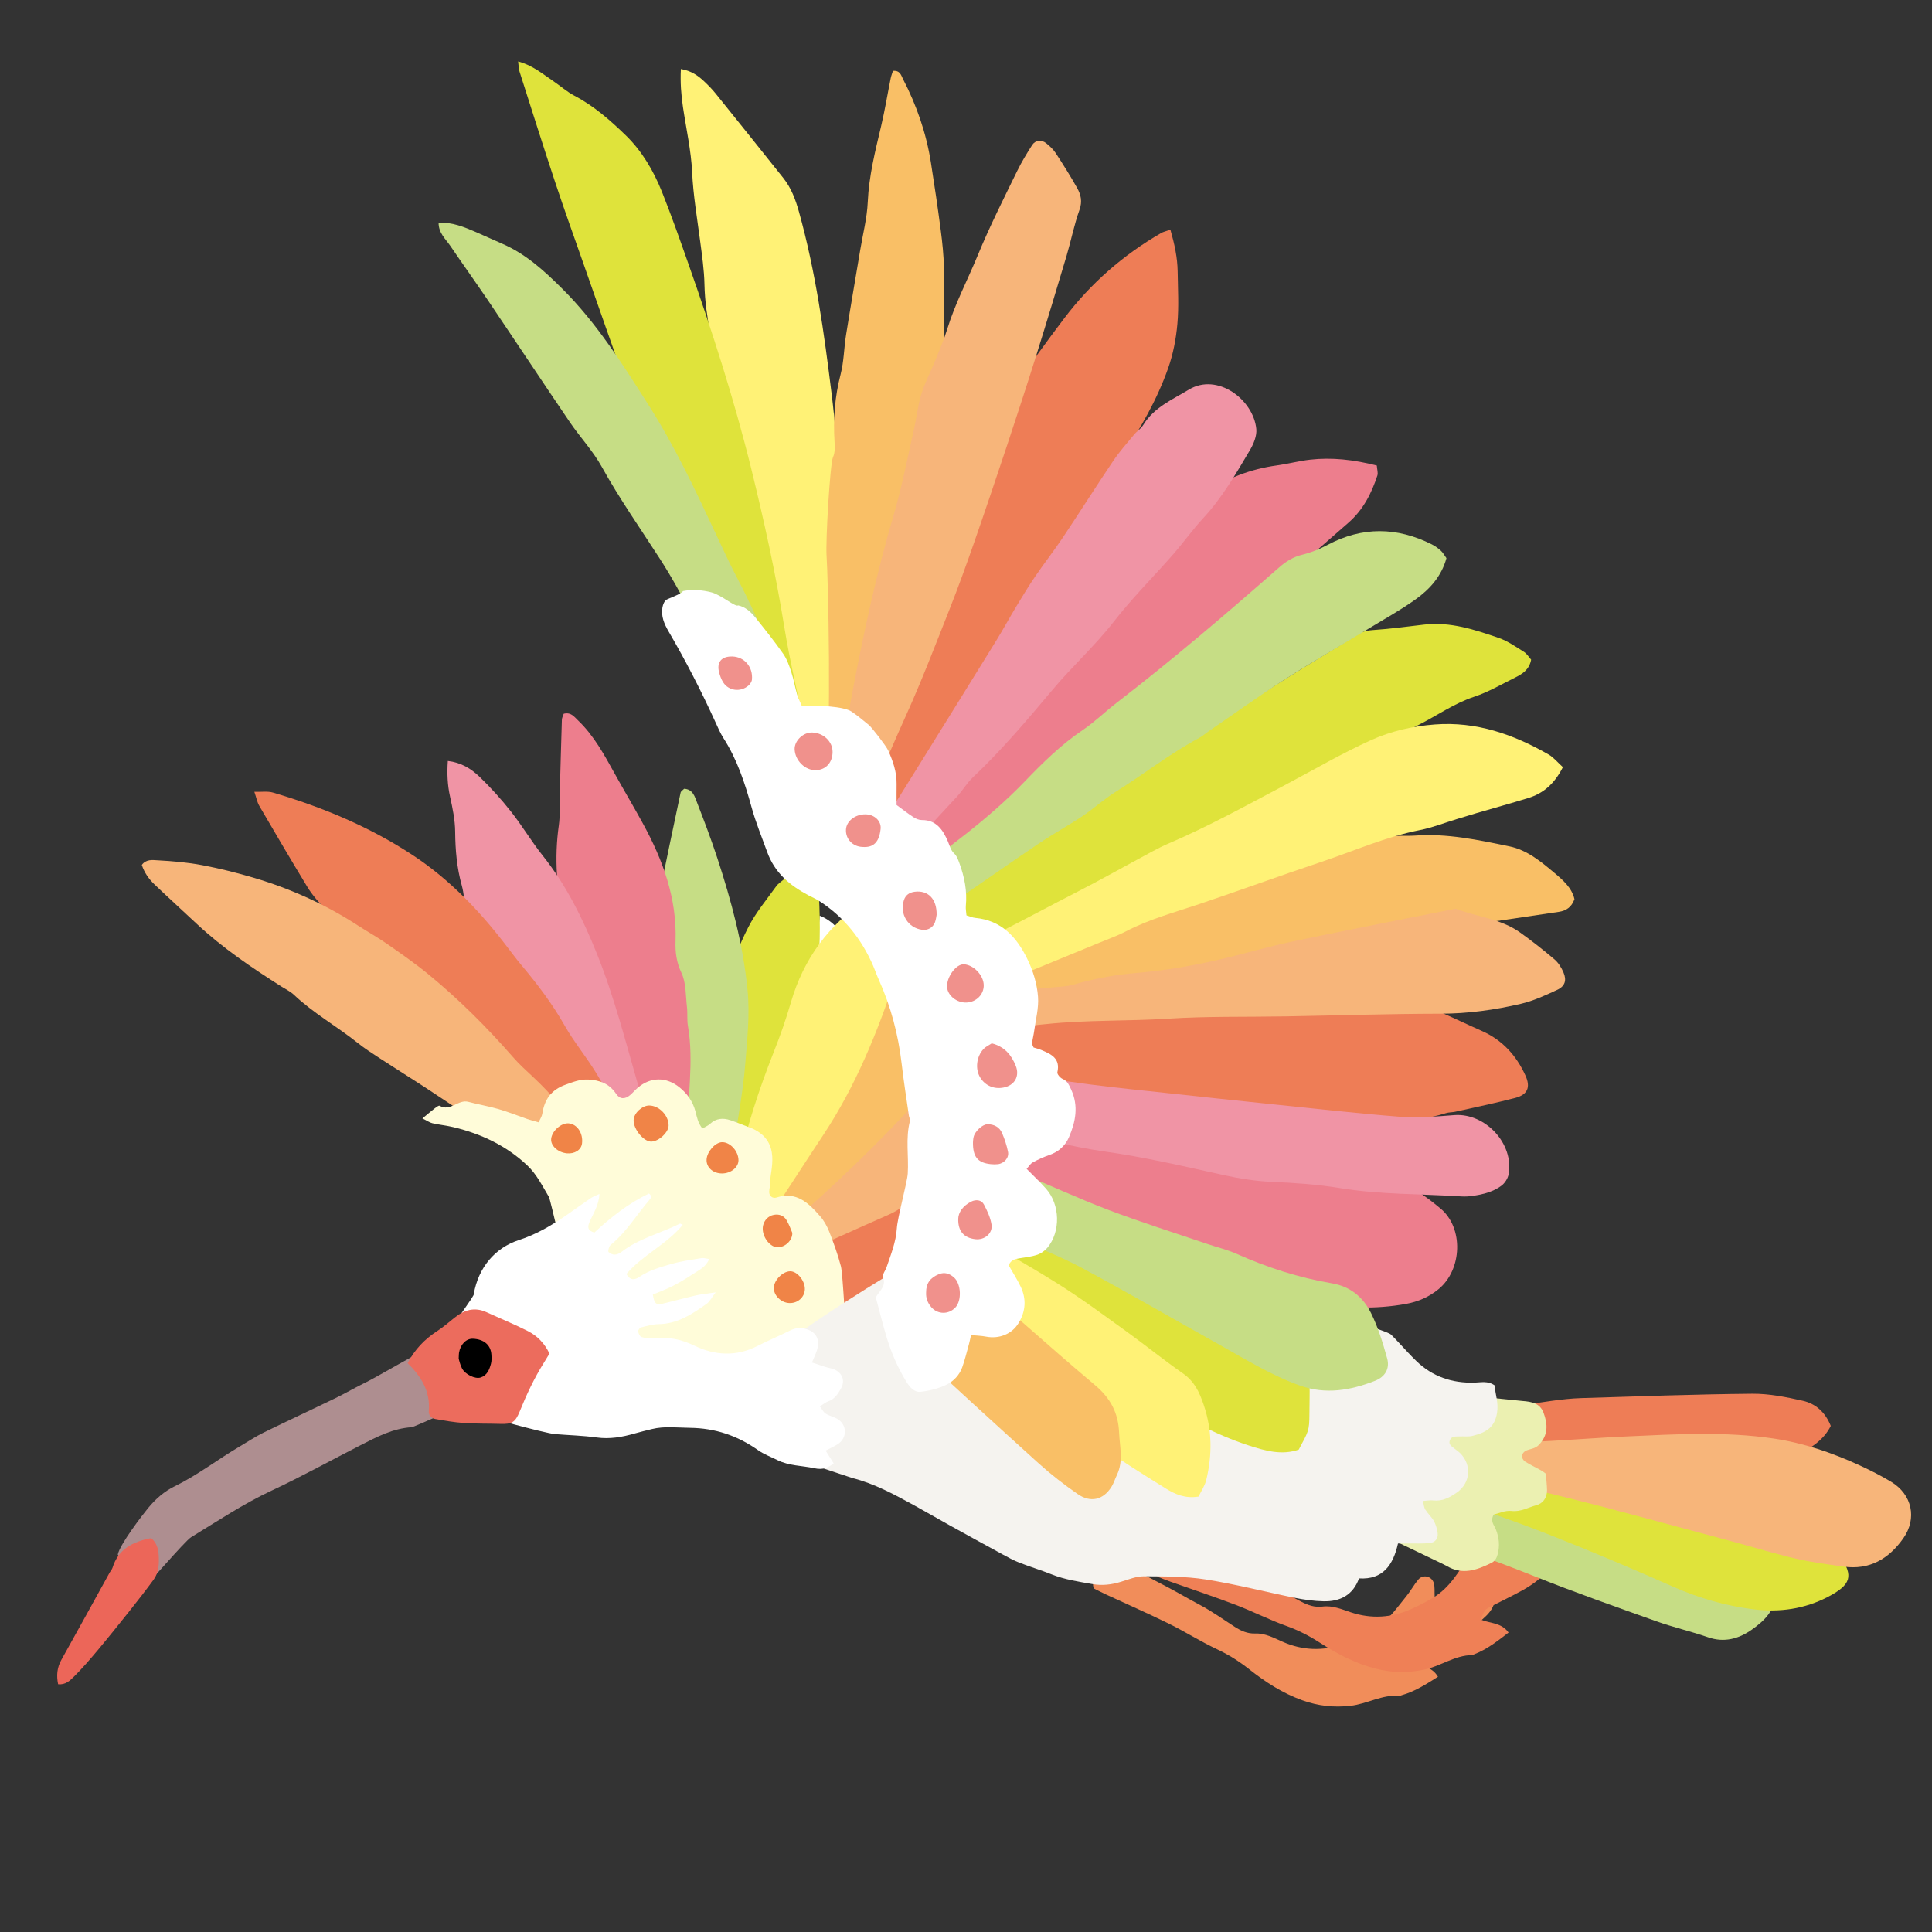 <?xml version="1.0" encoding="iso-8859-1"?>
<!-- Generator: Adobe Illustrator 29.1.0, SVG Export Plug-In . SVG Version: 9.03 Build 55587)  -->
<svg version="1.1" id="&#x30EC;&#x30A4;&#x30E4;&#x30FC;_1"
	 xmlns="http://www.w3.org/2000/svg" xmlns:xlink="http://www.w3.org/1999/xlink" x="0px" y="0px" viewBox="0 0 283.46 283.46"
	 style="enable-background:new 0 0 283.46 283.46;" xml:space="preserve">
<rect x="0" y="0" width="283.46" height="283.46" fill="#333333" stroke="none"/>
<g>
	<path style="fill-rule:evenodd;clip-rule:evenodd;fill:#EE7D56;" d="M118.315,184.623c5.111-5.349,10.576-9.12,17.55-12.096
		c0.167,1.186,0.642,2.304,0.403,3.239c-2.004,7.803-3.537,15.798-8.307,22.709c-2.368,0.364-4.653,0.716-7.064,1.086
		C120.026,194.521,119.219,189.846,118.315,184.623z"/>
	<path style="fill-rule:evenodd;clip-rule:evenodd;fill:#F18D5A;" d="M210.495,234.483c1.821-0.413,3.243-1.12,4.699-1.733
		c1.546-0.651,1.544-0.655,3.531,0.054c0.965,1.607,0.643,2.98-0.682,4.277c-1.298,1.27-2.789,2.218-4.423,2.934
		c-1.627,0.715-3.302,1.314-4.95,1.98c-0.893,0.361-0.886,0.376-1.573,1.746c1.27,0.688,2.956,0.688,3.879,2.27
		c-1.697,1.07-3.377,2.164-5.352,2.716c-0.085,0.023-0.172,0.089-0.252,0.081c-2.559-0.23-4.776,1.191-7.241,1.465
		c-2.434,0.271-4.712,0.03-7.056-0.811c-2.914-1.046-5.419-2.677-7.791-4.548c-1.478-1.165-3.01-2.137-4.717-2.936
		c-2.409-1.131-4.673-2.574-7.064-3.752c-3.029-1.493-6.127-2.85-9.192-4.271c-0.638-0.296-1.262-0.62-1.852-0.914
		c-0.225-0.934-0.122-1.701,0.492-2.322c0.767-0.774,1.678-1.356,2.766-1.511c0.404-0.057,0.875,0.119,1.273,0.288
		c0.57,0.242,1.112,0.561,1.651,0.872c1.529,0.889,3.114,1.674,4.669,2.497c1.561,0.823,3.089,1.73,4.66,2.562
		c1.802,0.955,3.476,2.15,5.193,3.261c0.918,0.593,1.866,1.016,2.995,0.975c1.481-0.051,2.757,0.656,4.053,1.225
		c2.902,1.279,5.852,1.363,8.832,0.37c1.178-0.394,2.34-0.865,3.456-1.405c2.574-1.248,4.142-3.566,5.868-5.698
		c0.615-0.757,1.085-1.634,1.706-2.386c0.689-0.833,2.002-0.539,2.299,0.525C210.533,232.869,210.451,233.513,210.495,234.483z"/>
	<path style="fill-rule:evenodd;clip-rule:evenodd;fill:#EF8056;" d="M219.777,228.092c1.774-0.582,3.124-1.419,4.516-2.166
		c1.479-0.792,1.477-0.796,3.52-0.276c1.111,1.511,0.92,2.906-0.279,4.322c-1.172,1.386-2.567,2.469-4.129,3.336
		c-1.553,0.862-3.163,1.617-4.742,2.435c-0.855,0.443-0.847,0.457-1.403,1.886c1.329,0.566,3.008,0.407,4.073,1.896
		c-1.59,1.225-3.159,2.471-5.074,3.204c-0.082,0.031-0.163,0.105-0.242,0.105c-2.568,0.008-4.646,1.632-7.073,2.135
		c-2.397,0.498-4.688,0.471-7.101-0.147c-2.998-0.769-5.645-2.158-8.182-3.8c-1.579-1.021-3.195-1.846-4.971-2.482
		c-2.505-0.901-4.894-2.127-7.384-3.075c-3.157-1.203-6.367-2.265-9.552-3.394c-0.662-0.235-1.314-0.5-1.93-0.736
		c-0.311-0.909-0.28-1.682,0.274-2.359c0.689-0.843,1.541-1.506,2.609-1.762c0.399-0.094,0.884,0.038,1.295,0.167
		c0.591,0.189,1.161,0.454,1.727,0.715c1.605,0.741,3.258,1.376,4.883,2.05c1.63,0.674,3.236,1.434,4.878,2.115
		c1.885,0.782,3.663,1.816,5.477,2.761c0.968,0.505,1.953,0.838,3.072,0.692c1.471-0.19,2.806,0.393,4.15,0.84
		c3.01,1.001,5.954,0.81,8.827-0.458c1.137-0.501,2.249-1.079,3.31-1.723c2.446-1.482,3.791-3.937,5.31-6.222
		c0.542-0.812,0.928-1.727,1.476-2.534c0.608-0.895,1.944-0.725,2.338,0.306C219.665,226.481,219.643,227.13,219.777,228.092z"/>
	<path style="fill-rule:evenodd;clip-rule:evenodd;fill:#EE7D56;" d="M212.702,207.965c2.322-0.414,4.525-0.836,6.737-1.194
		c2.74-0.444,5.486-0.862,8.236-1.24c1.442-0.198,2.899-0.361,4.354-0.405c8.344-0.255,16.688-0.562,25.033-0.639
		c2.485-0.023,5.012,0.485,7.456,1.035c1.863,0.421,3.287,1.668,4.09,3.686c-1.072,2.193-3.185,3.387-5.213,4.503
		c-0.93,0.512-2.352,0.425-3.482,0.229c-5.418-0.949-10.796-0.664-16.223-0.025c-4.203,0.496-8.455,0.551-12.688,0.789
		c-4.101,0.23-8.199,0.525-12.304,0.641c-2.363,0.064-4.733-0.169-6.796-0.252c-0.971-0.808-0.556-1.408-0.399-2.03
		C211.894,211.538,212.227,210.003,212.702,207.965z"/>
	<path style="fill-rule:evenodd;clip-rule:evenodd;fill:#FFFFFF;" d="M120.257,134.348c2.322,0.891,3.326,2.758,4.507,4.453
		c-1.628,1.52-3.161,2.951-4.697,4.383c-0.184-0.214-0.384-0.342-0.377-0.456C119.86,139.999,120.054,137.271,120.257,134.348z"/>
	<polygon style="fill-rule:evenodd;clip-rule:evenodd;fill:#FFFFFF;" points="94.383,58.175 94.225,58.183 94.294,57.971 	"/>
	<path style="fill-rule:evenodd;clip-rule:evenodd;fill:#F7B57A;" d="M133.638,162.354c0.535,0.46,1.003,0.678,1.001,0.892
		c-0.032,3.393-0.06,6.787-0.232,10.176c-0.1,2.04-1.448,3.661-4.046,4.804c-4.739,2.087-9.435,4.225-14.137,6.334
		c-2.17-0.813-2.339-2.266-3.307-3.345c-1.013-1.136-1.9-2.321-3.081-3.781c0.998-0.775,1.954-1.763,3.244-2.469
		c6.459-3.527,12.148-7.604,18.137-11.468C131.927,163.036,132.842,162.724,133.638,162.354z"/>
	<path style="fill-rule:evenodd;clip-rule:evenodd;fill:#F9BF66;" d="M108.657,176.73c2.743-5.107,5.777-9.71,8.969-14.202
		c4.604-6.483,8.252-13.448,11.025-20.883c0.493-1.328,0.78-2.843,2.251-3.921c1.182,2.544,1.761,5.104,2.026,7.766
		c0.26,2.66,0.582,5.312,0.896,7.967c0.308,2.641,0.639,5.279,0.949,7.825c-6.134,6.746-12.533,12.775-19.328,18.743
		C113.298,178.981,111.188,177.959,108.657,176.73z"/>
	<path style="fill-rule:evenodd;clip-rule:evenodd;fill:#DFE33B;" d="M115.289,128.783c1.621,0.886,3.246,1.774,4.871,2.662
		c0.197,4.278,0.215,8.275-0.398,12.333c-0.831,5.493-1.894,10.909-3.552,16.206c-0.443,1.416-0.989,2.803-1.521,4.186
		c-1.796,4.659-3.606,9.312-5.507,14.209c-0.601-0.116-1.261-0.129-1.822-0.373c-1.484-0.648-2.924-1.396-4.455-2.14
		c-0.721-2.392-0.379-4.842-0.316-7.244c0.075-2.971,0.313-5.954,0.741-8.894c0.445-3.051,1.207-6.057,1.824-9.083
		c0.43-2.116,0.662-4.3,1.323-6.34c0.914-2.815,1.959-5.621,3.305-8.249c1.095-2.149,2.688-4.046,4.106-6.025
		C114.189,129.608,114.676,129.319,115.289,128.783z"/>
	<path style="fill-rule:evenodd;clip-rule:evenodd;fill:#FFF276;" d="M111.234,180.387c-0.964-3.147-1.856-6.059-2.873-9.375
		c1.116-5.459,2.985-11.168,5.203-16.77c0.93-2.34,1.766-4.73,2.469-7.151c1.875-6.479,5.62-11.443,11.031-15.097
		c0.206-0.141,0.511-0.119,1.059-0.232c1.672,2.599,2.735,5.595,3.583,8.659c0.239,0.871,0.03,1.989-0.266,2.888
		c-2.693,8.153-5.914,16.05-10.642,23.198c-2.917,4.409-5.779,8.855-8.68,13.275C111.979,179.989,111.685,180.085,111.234,180.387z"
		/>
	<path style="fill-rule:evenodd;clip-rule:evenodd;fill:#C6DD85;" d="M100.375,115.725c1.315,0.072,1.575,1.204,1.928,2.11
		c1.038,2.664,2.049,5.342,2.941,8.059c2.066,6.301,3.778,12.671,4.432,19.325c0.362,3.677-0.051,7.279-0.332,10.88
		c-0.354,4.52-1.319,8.988-1.845,13.5c-0.405,3.477-0.532,6.984-0.793,10.479c-0.057,0.775-0.09,1.562-0.252,2.319
		c-0.211,0.979-0.88,1.544-2.001,1.686c-1.6-0.862-1.471-2.911-2.608-4.141c-1.148-1.24-2.235-2.537-3.905-4.442
		c0.005-2.669-0.575-6.232-0.246-9.864c0.254-2.838,0.373-5.667-0.202-8.541c-0.481-2.398-0.315-4.918-0.556-7.376
		c-0.242-2.456-0.603-4.901-0.969-7.345c-0.273-1.815-0.324-3.592,0.055-5.417c0.341-1.644,0.279-3.37,0.6-5.022
		c1.021-5.224,2.134-10.429,3.235-15.64C99.903,116.086,100.185,115.927,100.375,115.725z"/>
	<path style="fill-rule:evenodd;clip-rule:evenodd;fill:#C6DD85;" d="M203.741,223.311c-0.261-1.813-0.479-3.339-0.721-5.026
		c0.692-0.238,1.276-0.496,1.891-0.641c1.154-0.273,2.372-0.347,3.473-0.751c1.204-0.441,2.296-0.387,3.478-0.018
		c5.935,1.852,11.867,3.715,17.828,5.488c5.219,1.555,10.143,3.872,15.231,5.755c4.463,1.652,8.843,3.588,13.561,4.499
		c0.74,0.143,1.415,0.632,2.136,0.967c-0.102,2.689-1.803,4.253-3.617,5.532c-1.869,1.315-4.015,1.93-6.397,1.102
		c-2.498-0.87-5.095-1.457-7.586-2.347c-5.98-2.131-11.973-4.241-17.867-6.596c-6.026-2.407-12.134-4.559-18.3-6.568
		C205.746,224.349,204.718,223.755,203.741,223.311z"/>
	<path style="fill-rule:evenodd;clip-rule:evenodd;fill:#ED7E8D;" d="M100.564,167.998c-2.87-0.486-4.975,0.979-7.318,2.331
		c-0.37-0.761-0.728-1.318-0.923-1.931c-0.768-2.394-1.514-4.797-2.214-7.212c-0.892-3.079-1.722-6.175-2.596-9.258
		c-1.562-5.509-3.258-10.981-4.665-16.526c-1.193-4.692-1.542-9.487-0.856-14.33c0.207-1.465,0.093-2.977,0.132-4.468
		c0.101-3.666,0.197-7.336,0.314-11.002c0.01-0.307,0.182-0.609,0.268-0.881c1.055-0.276,1.545,0.446,2.101,0.977
		c2.358,2.252,3.873,5.091,5.432,7.899c1.335,2.404,2.741,4.768,4.062,7.181c2.957,5.395,5.039,11.038,4.814,17.327
		c-0.055,1.591,0.129,3.07,0.865,4.625c0.701,1.478,0.614,3.342,0.812,5.044c0.107,0.907-0.016,1.85,0.14,2.745
		c0.932,5.38-0.146,10.746-0.052,16.118C100.886,166.964,100.732,167.293,100.564,167.998z"/>
	<path style="fill-rule:evenodd;clip-rule:evenodd;fill:#DFE33B;" d="M268.745,226.457c0.507,0.77,0.884,1.353,1.276,1.928
		c1.941,2.85,1.555,4.13-1.78,5.88c-3.454,1.812-7.174,2.332-10.993,1.848c-4.029-0.51-7.902-1.607-11.645-3.261
		c-6-2.648-12.042-5.219-18.145-7.624c-5.195-2.048-10.488-3.852-15.765-5.69c-2.263-0.788-4.436-1.655-6.118-3.705
		c0.099-1.338,0.739-2.497,1.783-3.498c0.454,0,0.885-0.077,1.277,0.009c12.383,2.804,24.963,4.709,37.171,8.312
		c5.214,1.54,10.464,2.953,15.721,4.325C263.815,225.581,266.165,225.939,268.745,226.457z"/>
	<path style="fill-rule:evenodd;clip-rule:evenodd;fill:#F094A5;" d="M65.704,111.647c1.936,0.22,3.415,1.131,4.638,2.308
		c1.656,1.595,3.211,3.32,4.634,5.126c1.644,2.08,3.001,4.386,4.654,6.459c3.497,4.393,5.925,9.353,7.997,14.515
		c2.537,6.331,4.199,12.943,6.089,19.477c0.705,2.436,1.24,4.924,1.822,7.395c0.23,0.978,0.377,1.976,0.617,3.272
		c-1.487-0.14-2.712-0.27-3.942-0.361c-0.785-0.058-1.596-0.181-2.361-0.052c-0.94,0.161-1.58-0.14-2.076-0.865
		c-0.389-0.572-0.753-1.163-1.087-1.771c-4.247-7.682-8.721-15.224-13.834-22.372c-0.133-0.186-0.356-0.366-0.381-0.569
		c-0.331-2.612-2.097-4.582-3.053-6.909c-0.477-1.163-0.756-2.417-1.027-3.649c-0.271-1.236-0.306-2.53-0.645-3.741
		c-0.724-2.586-0.945-5.199-0.969-7.876c-0.015-1.712-0.371-3.44-0.746-5.127C65.656,115.199,65.573,113.513,65.704,111.647z"/>
	<path style="fill-rule:evenodd;clip-rule:evenodd;fill:#F7B57A;" d="M213.66,211.618c1.146-0.047,1.728-0.118,2.306-0.087
		c7.589,0.418,15.137-0.443,22.7-0.78c7.215-0.324,14.424-0.76,21.606,0.316c4.354,0.654,8.492,2.064,12.485,3.888
		c1.612,0.737,3.202,1.544,4.718,2.456c3.07,1.857,3.822,5.368,1.783,8.275c-2.126,3.03-4.963,4.701-8.785,4.162
		c-2.337-0.33-4.688-0.632-6.981-1.165c-3.103-0.721-6.15-1.662-9.225-2.491c-6.273-1.689-12.544-3.376-18.823-5.04
		c-2.626-0.696-5.263-1.34-7.895-1.991c-0.687-0.168-1.385-0.347-2.084-0.392c-3.147-0.209-5.942-1.496-8.726-2.809
		c-0.404-0.19-0.816-0.5-1.055-0.867C215.051,214.126,214.51,213.097,213.66,211.618z"/>
	<path style="fill-rule:evenodd;clip-rule:evenodd;fill:#EE7D56;" d="M92.211,165.693c-1.316,1.559-2.428,2.878-3.699,4.384
		c-0.468-0.345-1.072-0.616-1.435-1.078c-3.183-4.079-6.738-7.765-10.803-10.998c-2.131-1.694-3.974-3.76-5.906-5.699
		c-4.887-4.909-10.097-9.418-16.135-12.884c-1.236-0.711-2.286-1.585-3.249-2.695c-1.935-2.232-4.347-4.052-5.904-6.614
		c-2.389-3.93-4.717-7.899-7.036-11.87c-0.318-0.545-0.431-1.21-0.725-2.065c1.05,0.034,1.952-0.117,2.742,0.114
		c7.294,2.147,14.286,5.067,20.624,9.263c5.238,3.47,9.589,7.993,13.425,12.981c0.805,1.043,1.58,2.106,2.426,3.113
		c2.335,2.772,4.502,5.642,6.303,8.812c1.347,2.375,3.115,4.51,4.553,6.84C89.053,159.996,90.558,162.797,92.211,165.693z"/>
	<path style="fill-rule:evenodd;clip-rule:evenodd;fill:#EBF0B1;" d="M204.333,208.963c0.464-0.299,6.811-3.991,7.015-4.561
		c0.54-0.047,11.463,1.105,12.053,1.15c1.265,0.097,2.53,0.31,3.059,1.711c0.633,1.68,0.716,3.279-0.67,4.722
		c-0.559,0.584-1.266,0.58-1.902,0.854c-0.27,0.119-0.58,0.482-0.604,0.753c-0.022,0.275,0.222,0.686,0.472,0.847
		c0.741,0.475,1.548,0.845,2.316,1.276c0.312,0.175,0.592,0.404,0.727,0.499c0.076,0.991,0.17,1.695,0.178,2.4
		c0.01,1.107-0.56,1.96-1.582,2.234c-1.18,0.317-2.275,0.989-3.595,0.838c-0.983-0.115-1.882,0.355-2.648,0.528
		c-0.559,1.006,0.085,1.565,0.327,2.192c0.467,1.204,0.595,2.405,0.25,3.66c-0.149,0.542-0.386,0.98-0.912,1.24
		c-2.137,1.054-4.282,1.835-6.587,0.434c-0.729-0.442-16.496-7.7-17.017-8.679C195.8,220.737,204.563,209.406,204.333,208.963z"/>
	<path style="fill-rule:evenodd;clip-rule:evenodd;fill:#F7B57A;" d="M86.097,168.05c-1.564-0.46-2.742-0.791-3.911-1.155
		c-2.34-0.727-4.747-1.114-7.164-0.734c-1.599,0.254-2.906-0.15-4.17-0.986c-2.716-1.796-5.414-3.626-8.137-5.408
		c-2.288-1.5-4.61-2.943-6.9-4.438c-1.146-0.746-2.304-1.489-3.371-2.342c-3.04-2.426-6.469-4.334-9.312-7.027
		c-0.524-0.498-1.219-0.82-1.842-1.216c-4.352-2.766-8.618-5.645-12.4-9.178c-2.074-1.935-4.169-3.847-6.223-5.803
		c-0.835-0.796-1.496-1.742-1.862-2.859c0.638-0.881,1.598-0.719,2.331-0.679c2.197,0.117,4.408,0.308,6.565,0.717
		c2.58,0.488,5.136,1.132,7.652,1.881c5.373,1.598,10.438,3.902,15.148,6.959c1.411,0.916,2.89,1.729,4.27,2.69
		c2.064,1.438,4.141,2.88,6.085,4.476c4.483,3.681,8.583,7.768,12.402,12.141c0.895,1.028,1.912,1.956,2.915,2.887
		c2.712,2.523,5.06,5.358,7.259,8.325C85.71,166.673,85.784,167.195,86.097,168.05z"/>
	<path style="fill-rule:evenodd;clip-rule:evenodd;fill:#FFFCD9;" d="M89.805,195.809c0.656-0.479-5.147-8.959-6.227-8.244
		c-0.384-0.584-2.793-11.538-3.054-11.972c-0.964-1.599-1.775-3.298-3.166-4.608c-3.062-2.89-6.727-4.615-10.773-5.598
		c-1.03-0.249-2.097-0.353-3.132-0.586c-0.399-0.09-0.759-0.356-1.479-0.71c0.749-0.614,1.283-1.071,1.841-1.503
		c0.207-0.157,0.562-0.424,0.683-0.353c1.569,0.916,2.724-0.98,4.218-0.576c1.456,0.394,2.955,0.636,4.401,1.056
		c1.453,0.423,2.863,0.992,4.294,1.483c0.489,0.166,0.993,0.287,1.618,0.467c0.219-0.501,0.477-0.865,0.537-1.261
		c0.321-2.113,1.305-3.516,3.459-4.281c1.104-0.393,2.088-0.794,3.285-0.734c1.709,0.087,3.094,0.605,4.088,2.101
		c0.537,0.808,1.293,0.811,2.037,0.189c0.409-0.342,0.752-0.763,1.161-1.108c1.867-1.58,4.163-1.591,6.081-0.05
		c1.147,0.92,1.96,2.073,2.343,3.493c0.229,0.849,0.362,1.724,1.032,2.559c0.41-0.243,0.82-0.402,1.121-0.681
		c0.898-0.832,1.919-0.898,2.995-0.535c1.087,0.369,2.15,0.814,3.272,1.244c4.27,1.97,2.499,6.267,2.581,7.677
		c0.03,0.521-0.15,1.053-0.168,1.582c-0.019,0.577,0.479,1.028,1.062,0.841c2.95-0.954,4.729,0.821,6.408,2.738
		c0.577,0.657,1.027,1.477,1.348,2.296c0.648,1.658,1.263,3.342,1.707,5.062c0.284,1.096,0.701,9.611,0.802,10.713
		c-0.902,0.722-12.402,6.809-14.031,7.716C107.065,205.945,92.969,198.036,89.805,195.809z"/>
	<g>
		<path style="fill-rule:evenodd;clip-rule:evenodd;fill:#F08447;" d="M95.269,162.198c1.457,0.028,2.835,1.46,2.826,2.937
			c-0.006,0.986-1.402,2.302-2.503,2.357c-1.126,0.058-2.684-1.821-2.629-3.17C93.003,163.308,94.23,162.178,95.269,162.198z"/>
		<path style="fill-rule:evenodd;clip-rule:evenodd;fill:#F08447;" d="M105.929,167.578c1.195-0.026,2.417,1.316,2.419,2.652
			c0,1.044-1.121,1.941-2.42,1.938c-1.326-0.004-2.312-0.894-2.26-2.04C103.722,168.977,104.942,167.602,105.929,167.578z"/>
		<path style="fill-rule:evenodd;clip-rule:evenodd;fill:#F08447;" d="M118.087,189.137c-0.02,1.186-1.057,2.109-2.298,2.045
			c-1.198-0.061-2.256-1.095-2.256-2.199c0-1.121,1.273-2.438,2.388-2.465C116.949,186.492,118.106,187.892,118.087,189.137z"/>
		<path style="fill-rule:evenodd;clip-rule:evenodd;fill:#F08447;" d="M116.249,180.891c0.017,1.42-1.632,2.473-2.709,1.995
			c-1.076-0.477-1.829-1.925-1.588-3.059c0.17-0.811,0.789-1.441,1.58-1.587c0.769-0.142,1.448,0.104,1.845,0.746
			C115.781,179.644,116.032,180.399,116.249,180.891z"/>
		<path style="fill-rule:evenodd;clip-rule:evenodd;fill:#F08447;" d="M83.169,169.212c-1.319-0.125-2.407-1.128-2.303-2.129
			c0.119-1.153,1.463-2.348,2.554-2.267c1.261,0.093,2.17,1.467,1.969,2.972C85.264,168.715,84.318,169.32,83.169,169.212z"/>
	</g>
	<g>
		<path style="fill-rule:evenodd;clip-rule:evenodd;fill:#F5F3EF;" d="M143.823,193.615c2.839,2.566,22.888-0.961,22.888-1.578
			c1.143,0.558,22.333,0.157,22.362-0.263c1.121-0.327,14.227,3.259,15.027,4.044c0.827,0.811,1.589,1.686,2.387,2.525
			c0.427,0.453,0.857,0.903,1.304,1.335c2.375,2.299,5.234,3.267,8.518,3.18c0.948-0.024,1.966-0.304,2.975,0.401
			c0.104,1.296,0.605,2.592,0.357,4.057c-0.336,1.988-1.432,2.838-3.635,3.362c-0.594,0.141-1.243,0.039-1.866,0.074
			c-0.517,0.027-1.132-0.088-1.401,0.515c-0.29,0.65,0.256,0.946,0.665,1.275c0.276,0.224,0.579,0.421,0.832,0.67
			c1.719,1.71,1.525,4.363-0.487,5.768c-1.021,0.711-2.123,1.323-3.475,1.157c-0.425-0.052-0.866,0.043-1.51,0.081
			c0.136,0.518,0.153,0.948,0.353,1.265c0.374,0.595,0.929,1.083,1.267,1.694c0.29,0.525,0.463,1.15,0.544,1.751
			c0.105,0.809-0.375,1.402-1.201,1.474c-0.974,0.081-1.958,0.042-2.939,0.052c-0.522,0.005-1.046,0.001-1.675,0.001
			c-0.706,3.144-2.195,5.342-5.719,5.123c-0.89,2.461-2.774,3.41-5.199,3.358c-1.415-0.031-2.844-0.229-4.232-0.509
			c-4.357-0.878-8.672-2.004-13.057-2.691c-2.973-0.468-6.036-0.449-9.06-0.466c-1.122-0.005-2.261,0.458-3.363,0.8
			c-1.387,0.432-2.764,0.595-4.207,0.342c-2.017-0.354-4.038-0.65-5.961-1.416c-1.568-0.626-3.191-1.117-4.765-1.729
			c-0.823-0.32-1.609-0.753-2.388-1.176c-2.66-1.446-5.313-2.905-7.961-4.373c-1.713-0.95-3.4-1.943-5.118-2.883
			c-2.893-1.584-5.792-3.161-9.024-3.982c-0.248-0.064-9.288-3.072-9.648-3.244c0.12-0.668,0.9-14.561-0.789-15.785
			c1.322-1.99,16.979-11.642,18.941-12.628C134.317,185.872,142.056,194.109,143.823,193.615z"/>
		<path style="fill-rule:evenodd;clip-rule:evenodd;fill:#FFFFFF;" d="M119.127,199.907c0.812,0.267,1.381,0.464,1.955,0.643
			c0.504,0.159,1.058,0.218,1.513,0.463c1.08,0.583,1.389,1.667,0.781,2.729c-0.438,0.768-0.911,1.526-1.841,1.852
			c-0.398,0.139-0.736,0.44-1.247,0.757c0.336,0.43,0.53,0.853,0.858,1.059c0.519,0.325,1.161,0.448,1.693,0.758
			c1.471,0.857,1.5,2.827,0.066,3.727c-0.513,0.322-1.071,0.571-1.77,0.939c0.418,0.664,0.766,1.213,1.18,1.87
			c-0.845,0.662-1.597,0.982-2.84,0.711c-1.808-0.391-3.712-0.338-5.426-1.195c-0.951-0.475-1.975-0.849-2.834-1.456
			c-3.006-2.124-6.288-3.234-9.991-3.274c-1.868-0.02-3.73-0.271-5.576,0.18c-0.862,0.21-1.723,0.422-2.576,0.665
			c-1.813,0.519-3.617,0.835-5.535,0.57c-2.024-0.281-4.081-0.326-6.123-0.495c-1.399-0.116-11.715-2.865-13.095-3.638
			c1.348-3.562,0.137-11.297-1.841-12.102c-0.239-0.098,3.246-4.678,3.037-4.814c0.668-3.883,3.113-6.78,6.621-7.917
			c2.561-0.829,4.857-2.178,7.052-3.707c1.169-0.812,2.322-1.65,3.5-2.449c0.331-0.225,0.725-0.354,1.257-0.605
			c-0.081,1.707-0.931,2.883-1.468,4.167c-0.275,0.653-0.293,1.223,0.735,1.489c2.382-2.218,5-4.284,8.002-5.723
			c0.548,0.41,0.238,0.731,0.039,0.966c-1.845,2.162-3.321,4.642-5.545,6.479c-0.136,0.111-0.28,0.256-0.331,0.413
			c-0.079,0.24-0.194,0.626-0.085,0.733c0.223,0.214,0.588,0.383,0.892,0.378c0.327-0.006,0.701-0.167,0.966-0.374
			c2.571-2.01,5.754-2.75,8.606-4.172c0.048-0.024,0.152,0.058,0.421,0.171c-2.393,2.894-5.916,4.449-8.264,7.207
			c0.552,1.055,1.296,0.846,1.889,0.44c1.428-0.979,3.064-1.429,4.677-1.895c1.443-0.418,2.955-0.614,4.442-0.867
			c0.307-0.053,0.644,0.07,1.126,0.134c-0.504,1.238-1.543,1.64-2.388,2.209c-0.956,0.646-1.957,1.237-2.983,1.764
			c-0.936,0.479-1.934,0.838-2.889,1.243c0.203,1.288,0.456,1.558,1.375,1.347c1.643-0.382,3.267-0.842,4.91-1.216
			c0.835-0.189,1.696-0.267,2.938-0.454c-0.602,0.773-0.881,1.361-1.344,1.688c-2.115,1.492-4.254,2.937-7.015,2.972
			c-0.871,0.011-1.745,0.27-2.602,0.484c-0.188,0.047-0.447,0.415-0.418,0.59c0.053,0.305,0.253,0.755,0.486,0.82
			c0.582,0.166,1.229,0.261,1.827,0.189c2.094-0.254,3.988,0.135,5.918,1.066c3.008,1.451,6.153,1.645,9.262,0.062
			c1.585-0.808,3.232-1.497,4.824-2.289c0.681-0.34,1.352-0.422,2.071-0.267c1.667,0.359,2.364,1.55,1.847,3.172
			C119.706,198.601,119.472,199.072,119.127,199.907z"/>
		<path style="fill-rule:evenodd;clip-rule:evenodd;fill:#AE8E90;" d="M20.176,233.866c-0.356-0.904-2.812-5.763-2.894-5.787
			c0.297-1.501,3.664-5.872,4.454-6.828c1.091-1.317,2.35-2.438,3.904-3.193c3.375-1.645,6.339-3.964,9.565-5.855
			c1.15-0.674,2.263-1.424,3.456-2.01c3.519-1.727,7.076-3.371,10.601-5.083c1.517-0.737,2.973-1.607,4.496-2.335
			c1.278-0.61,7.831-4.449,9.037-4.951c3.289,1.933,6.172,4.214,5.524,8.155c-0.215,0.093-7.653,3.406-7.897,3.42
			c-2.757,0.163-5.126,1.417-7.506,2.632c-4.367,2.23-8.661,4.609-13.099,6.683c-4.135,1.936-7.898,4.458-11.77,6.814
			C27.074,226.12,21.206,233.117,20.176,233.866z"/>
		<path style="fill-rule:evenodd;clip-rule:evenodd;fill:#EC6C5D;" d="M59.809,200.007c1.042-2.033,2.513-3.53,4.345-4.724
			c0.893-0.579,1.705-1.285,2.538-1.955c1.419-1.143,2.937-1.606,4.691-0.802c2.021,0.927,4.088,1.765,6.07,2.772
			c1.359,0.689,2.433,1.764,3.162,3.299c-0.264,0.434-0.529,0.886-0.808,1.328c-1.428,2.271-2.555,4.684-3.559,7.167
			c-0.653,1.615-1.157,1.87-2.828,1.82c-1.783-0.052-3.568-0.011-5.344-0.131c-1.414-0.096-2.822-0.34-4.221-0.589
			c-0.559-0.101-0.996-0.561-0.944-1.145C63.167,204.118,61.765,201.925,59.809,200.007z"/>
		<path style="fill-rule:evenodd;clip-rule:evenodd;fill:#EC6659;" d="M8.526,247.105c-0.259-1.256-0.168-2.423,0.479-3.578
			c2.386-4.263,4.733-8.549,7.095-12.823c0.129-0.233,0.33-0.44,0.407-0.686c0.845-2.738,2.966-3.825,5.671-4.351
			c0.753,0.627,1.051,1.504,1.106,2.514c0.069,1.266,0.028,2.525-0.748,3.585c-1.152,1.575-2.355,3.112-3.569,4.642
			c-1.548,1.946-3.104,3.885-4.7,5.791c-1.082,1.293-2.19,2.57-3.382,3.761C10.285,246.561,9.611,247.231,8.526,247.105z"/>
		<path style="fill-rule:evenodd;clip-rule:evenodd;" d="M67.298,199.352c0.024-0.513,0.017-0.693,0.045-0.867
			c0.208-1.25,1.067-2.11,2.048-2.068c1.623,0.073,2.622,0.927,2.708,2.353c0.027,0.441,0.044,0.906-0.068,1.324
			c-0.231,0.87-0.573,1.719-1.539,2.018c-0.781,0.241-2.223-0.446-2.699-1.328C67.507,200.254,67.392,199.633,67.298,199.352z"/>
		<g>
			<path style="fill-rule:evenodd;clip-rule:evenodd;fill:#FFF276;" d="M99.896,10.127c1.492,0.246,2.508,0.954,3.428,1.823
				c0.587,0.553,1.158,1.134,1.663,1.76c3.322,4.121,6.63,8.254,9.929,12.396c1.166,1.462,1.794,3.138,2.303,4.96
				c2.452,8.789,3.691,17.783,4.805,26.805c0.976,7.896,1.142,15.848,1.552,23.782c0.214,4.132,0.834,8.247,0.918,12.378
				c0.158,7.725,0.188,15.457,0.01,23.18c-0.079,3.424-0.791,6.834-1.231,10.371c-0.544,0.212-1.047,0.488-1.583,0.6
				c-0.772,0.16-1.353-0.195-1.601-0.953c-0.142-0.433-0.168-0.904-0.279-1.351c-0.559-2.242-1.242-4.421-2.589-6.357
				c-1.264-1.82-1.965-3.835-2.33-6.064c-0.445-2.713-1.227-5.38-1.981-8.032c-1.2-4.219-1.64-8.579-2.507-12.856
				c-0.939-4.62-1.83-9.249-2.726-13.876c-0.197-1.017-0.335-2.047-0.492-3.071c-0.034-0.226-0.14-0.554-0.034-0.668
				c1.88-2.049,0.422-4.247,0.061-6.227c-1.099-6.003-2.158-12.002-2.675-18.089c-0.049-0.571-0.226-1.128-0.331-1.693
				c-0.432-2.377-0.8-4.747-0.848-7.181c-0.043-2.18-0.367-4.359-0.652-6.528c-0.433-3.31-0.999-6.589-1.156-9.949
				c-0.15-3.204-0.874-6.381-1.346-9.569C99.937,13.92,99.798,12.125,99.896,10.127z"/>
			<path style="fill-rule:evenodd;clip-rule:evenodd;fill:#EE7D56;" d="M171.719,33.694c0.62,2.176,1.032,4.112,1.063,6.108
				c0.04,2.571,0.189,5.159-0.037,7.709c-0.195,2.196-0.621,4.433-1.354,6.505c-1.642,4.645-4.064,8.874-6.845,12.985
				c-3.686,5.452-7.759,10.654-10.928,16.464c-1.217,2.235-2.972,4.178-4.462,6.269c-0.71,0.998-1.412,2.008-2.049,3.052
				c-2.037,3.332-4.033,6.691-6.062,10.029c-0.87,1.432-1.773,2.841-2.668,4.256c-2.743,4.342-5.489,8.681-8.229,13.025
				c-1.252,1.982-2.476,3.982-3.749,5.95c-0.594,0.918-1.28,1.777-2.157,2.984c-1.089-2.45-2.012-4.526-2.943-6.62
				c1.945-4.956,3.86-9.955,5.863-14.916c1.796-4.451,3.745-8.839,5.524-13.295c2.275-5.698,4.486-11.424,6.644-17.168
				c0.938-2.495,1.698-5.059,2.48-7.609c0.334-1.089,0.705-2.083,1.695-2.787c0.419-0.299,0.813-0.842,0.92-1.337
				c0.678-3.157,2.645-5.649,4.329-8.243c2.309-3.552,4.832-6.973,7.391-10.354c3.885-5.14,8.659-9.307,14.247-12.528
				C170.672,34.014,171.005,33.949,171.719,33.694z"/>
			<path style="fill-rule:evenodd;clip-rule:evenodd;fill:#ED7E8D;" d="M202.003,68.303c0.043,0.608,0.208,1.08,0.085,1.457
				c-0.865,2.639-2.091,5.052-4.242,6.927c-6.299,5.487-12.585,10.985-18.836,16.522c-3.379,2.996-6.899,5.796-10.646,8.318
				c-1.002,0.673-1.943,1.441-2.898,2.18c-2.525,1.949-5.087,3.848-7.547,5.875c-1.779,1.461-3.471,3.038-5.11,4.656
				c-3.606,3.56-7.376,6.915-11.529,9.828c-1.169,0.82-2.268,1.735-3.439,2.55c-3.059,2.131-6.141,4.231-9.257,6.373
				c-1.85-0.986-2.639-2.945-4.39-3.997c0.523-1.421,1.417-2.237,2.225-3.099c3.537-3.769,7.094-7.511,10.243-11.625
				c1.129-1.475,2.571-2.71,3.822-4.096c4.854-5.39,9.717-10.771,14.516-16.207c2.692-3.049,5.24-6.222,7.897-9.302
				c2.223-2.577,4.512-5.096,6.759-7.65c0.723-0.824,1.439-1.519,2.541-1.973c1.605-0.659,3.078-1.68,4.523-2.669
				c3.237-2.209,6.776-3.561,10.653-4.09c1.63-0.223,3.231-0.659,4.864-0.841C195.427,67.085,198.578,67.433,202.003,68.303z"/>
			<path style="fill-rule:evenodd;clip-rule:evenodd;fill:#DFE33B;" d="M224.647,96.788c-0.28,1.494-1.32,2.111-2.397,2.646
				c-1.964,0.973-3.884,2.102-5.946,2.787c-2.959,0.982-5.461,2.77-8.19,4.146c-1.073,0.542-2.145,1.094-3.213,1.648
				c-5.243,2.721-10.486,5.446-15.732,8.158c-5.449,2.814-10.79,5.874-16.396,8.333c-4.335,1.899-8.236,4.534-12.494,6.522
				c-2.476,1.159-4.924,2.377-7.381,3.574c-0.69,0.336-1.409,0.635-2.048,1.051c-4.457,2.888-9.377,4.693-14.377,6.357
				c-1.004,0.335-1.866,0.427-2.829,0.127c-0.939-0.293-1.9-0.519-2.82-0.857c-1.143-0.42-1.441-1.782-0.612-2.683
				c0.295-0.32,0.641-0.607,1.003-0.852c1.911-1.273,3.847-2.505,5.751-3.788c3.455-2.326,6.899-4.665,10.334-7.019
				c2.71-1.857,5.393-3.757,8.105-5.615c4.88-3.342,9.766-6.679,14.666-9.994c1.359-0.921,2.776-1.762,4.166-2.641
				c5.094-3.218,10.176-6.457,15.282-9.653c3.249-2.034,6.544-3.996,9.806-6.007c0.674-0.415,1.352-0.534,2.152-0.588
				c2.511-0.166,5.007-0.514,7.508-0.802c3.824-0.436,7.375,0.744,10.889,1.953c1.32,0.453,2.514,1.302,3.714,2.048
				C224.022,95.913,224.313,96.415,224.647,96.788z"/>
			<path style="fill-rule:evenodd;clip-rule:evenodd;fill:#F9BF66;" d="M124.636,119.512c-1.192-0.369-2.205-0.683-3.264-1.011
				c-0.604-1.138-0.365-2.37-0.239-3.498c0.887-7.986,0.367-30.271,0.143-33.397c-0.165-2.266,0.517-13.637,0.939-14.529
				c0.299-0.631,0.281-1.463,0.232-2.195c-0.22-3.376,0.034-6.679,0.89-9.975c0.483-1.866,0.489-3.852,0.796-5.771
				c0.664-4.161,1.387-8.31,2.08-12.468c0.39-2.34,0.999-4.674,1.104-7.03c0.171-3.823,1.091-7.472,1.965-11.152
				c0.548-2.312,0.927-4.663,1.398-6.994c0.08-0.392,0.23-0.765,0.331-1.091c1.061-0.109,1.21,0.679,1.469,1.18
				c2.004,3.865,3.419,7.94,4.099,12.249c0.524,3.315,1.013,6.635,1.448,9.965c0.238,1.816,0.425,3.652,0.467,5.484
				c0.074,3.357,0.033,6.717,0.02,10.074c-0.034,7.403-1.129,14.623-3.161,21.767c-2.303,8.103-4.594,16.22-6.161,24.519
				c-0.48,2.545-1.271,5.036-1.711,7.586c-0.825,4.794-1.489,9.617-2.251,14.422C125.136,118.246,124.864,118.818,124.636,119.512z"
				/>
			<path style="fill-rule:evenodd;clip-rule:evenodd;fill:#F7B57A;" d="M124.634,124.209c-0.551-0.301-0.932-0.496-1.298-0.712
				c-1.069-0.636-1.559-1.537-1.334-2.805c0.231-1.317,0.413-2.644,0.624-3.964c0.806-5.075,1.495-10.17,2.446-15.216
				c1.656-8.771,3.552-17.488,6.075-26.067c1.195-4.063,1.992-8.244,2.935-12.38c0.398-1.739,0.571-3.539,1.092-5.237
				c0.509-1.663,1.352-3.222,2.009-4.843c0.628-1.548,1.298-3.088,1.787-4.682c1.152-3.752,2.987-7.211,4.472-10.816
				c1.75-4.246,3.805-8.333,5.818-12.443c0.637-1.298,1.395-2.544,2.175-3.766c0.461-0.723,1.379-0.822,2.058-0.266
				c0.516,0.42,1.031,0.89,1.391,1.439c1.1,1.683,2.175,3.389,3.158,5.143c0.538,0.962,0.778,1.952,0.344,3.174
				c-0.788,2.197-1.234,4.512-1.899,6.754c-1.434,4.816-2.882,9.628-4.387,14.422c-1.401,4.472-2.859,8.927-4.336,13.375
				c-1.584,4.767-3.187,9.526-4.839,14.267c-1.14,3.269-2.313,6.527-3.587,9.745c-2.095,5.293-4.132,10.617-6.477,15.799
				c-2.582,5.704-4.972,11.472-7.176,17.327C125.463,123.05,125.029,123.564,124.634,124.209z"/>
			<path style="fill-rule:evenodd;clip-rule:evenodd;fill:#EE7D56;" d="M134.761,151.344c0.576-0.574,0.831-1.062,1.138-1.098
				c3.099-0.354,6.215-0.561,9.31-0.951c6.558-0.825,13.137-1.054,19.736-1.079c3.464-0.014,6.925-0.282,10.386-0.395
				c1.789-0.059,3.602-0.207,5.363,0.01c3.572,0.438,7.109,0.602,10.67-0.083c0.865-0.165,1.789-0.011,2.681-0.063
				c1.562-0.096,3.122-0.201,4.675-0.366c3.36-0.36,6.702-0.114,10.031,0.327c0.867,0.115,1.724,0.478,2.539,0.833
				c2.047,0.892,4.059,1.864,6.1,2.765c3.025,1.331,5.081,3.604,6.425,6.561c0.775,1.708,0.322,2.805-1.521,3.285
				c-2.914,0.757-5.863,1.365-8.802,2.024c-0.435,0.096-0.904,0.066-1.326,0.198c-5.358,1.693-10.874,0.993-16.33,1.024
				c-1.994,0.011-3.988-0.443-5.984-0.664c-3.662-0.406-7.322-0.804-10.986-1.192c-3.668-0.39-7.339-0.768-11.009-1.142
				c-1.556-0.158-3.123-0.234-4.673-0.449c-4.424-0.617-8.842-1.277-13.259-1.941c-2.431-0.363-4.845-0.838-7.283-1.121
				c-1.215-0.143-2.089-0.511-2.707-1.625C138.79,154.14,137.372,152.301,134.761,151.344z"/>
			<path style="fill-rule:evenodd;clip-rule:evenodd;fill:#F9BF66;" d="M139.277,148.801c-0.265-0.516-0.454-0.803-0.565-1.113
				c-0.675-1.919-0.523-2.352,1.352-3.015c4.855-1.717,9.392-4.146,14.102-6.186c6.037-2.617,11.994-5.441,18.31-7.39
				c2.555-0.787,4.988-1.96,7.526-2.805c2.754-0.917,5.636-1.48,8.34-2.515c3.485-1.335,6.997-2.116,10.737-1.851
				c0.642,0.045,1.451-0.022,1.932-0.378c1.396-1.023,2.96-0.865,4.507-0.918c0.669-0.023,1.345,0.022,2.013-0.028
				c4.747-0.361,9.348,0.628,13.938,1.577c2.593,0.537,4.619,2.233,6.585,3.886c1.261,1.059,2.562,2.182,2.949,3.862
				c-0.428,1.165-1.206,1.698-2.28,1.856c-3.311,0.49-6.621,0.972-9.931,1.47c-1.763,0.265-3.541,0.472-5.282,0.848
				c-4.582,0.993-9.159,2.013-13.718,3.116c-6.608,1.6-13.374,2.492-19.889,4.561c-2.417,0.77-5.026,0.974-7.564,1.334
				c-2.872,0.407-5.763,0.698-8.645,1.051c-0.444,0.054-0.889,0.128-1.318,0.241c-3.806,1.002-7.74,1.042-11.606,1.582
				c-2.211,0.309-4.426,0.615-6.65,0.792C142.572,148.901,141.011,148.801,139.277,148.801z"/>
			<path style="fill-rule:evenodd;clip-rule:evenodd;fill:#DFE33B;" d="M118.762,110.71c-1.094-0.759-1.738-1.2-2.375-1.648
				c-0.962-0.671-1.848-1.51-2.898-1.982c-1.733-0.78-2.903-1.912-3.396-3.769c-0.209-0.791-0.629-1.526-0.844-2.32
				c-1.698-6.272-4.428-12.153-6.844-18.151c-1.627-4.039-3.253-8.075-4.869-12.115c-1.792-4.479-3.664-8.927-5.337-13.451
				c-2.285-6.176-4.418-12.409-6.606-18.621c-1.406-3.997-2.838-7.988-4.173-12.01c-1.776-5.362-3.477-10.747-5.193-16.13
				c-0.13-0.407-0.124-0.858-0.211-1.497c2.119,0.562,3.55,1.798,5.085,2.832c1.074,0.724,2.057,1.61,3.195,2.206
				c2.86,1.496,5.26,3.617,7.527,5.814c2.371,2.302,4.066,5.202,5.3,8.283c1.395,3.495,2.644,7.049,3.893,10.602
				c3.476,9.881,6.702,19.849,9.206,30.023c1.882,7.651,3.581,15.342,4.836,23.133c0.878,5.447,2.206,10.822,3.318,16.231
				C118.515,108.812,118.583,109.496,118.762,110.71z"/>
			<path style="fill-rule:evenodd;clip-rule:evenodd;fill:#C6DD85;" d="M212.22,81.896c-0.734,2.673-2.463,4.575-4.561,6.067
				c-2.168,1.543-4.505,2.84-6.783,4.22c-4.176,2.538-8.415,4.973-12.531,7.607c-3.739,2.393-7.351,4.993-11.018,7.505
				c-0.457,0.315-0.878,0.698-1.363,0.959c-4.31,2.31-8.158,5.351-12.297,7.935c-1.692,1.055-3.18,2.439-4.842,3.549
				c-2.123,1.42-4.371,2.643-6.487,4.071c-4.787,3.231-9.501,6.579-14.298,9.798c-2.835,1.905-5.77,3.658-8.88,5.62
				c-0.854-1.949-1.402-3.715-1.976-5.547c1.489-1.816,3.375-2.98,5.149-4.289c6.259-4.622,12.617-9.113,18.055-14.778
				c2.625-2.734,5.325-5.384,8.489-7.517c1.743-1.179,3.267-2.685,4.941-3.973c8.198-6.318,16.071-13.038,23.851-19.871
				c1.046-0.918,2.087-1.546,3.428-1.875c1.27-0.31,2.525-0.818,3.688-1.436c5.094-2.707,10.174-2.632,15.274-0.081
				c0.486,0.244,0.948,0.58,1.353,0.949C211.729,81.101,211.942,81.512,212.22,81.896z"/>
			<path style="fill-rule:evenodd;clip-rule:evenodd;fill:#F094A5;" d="M128.968,128.858c-0.931-0.493-2.432,0.073-2.894-1.511
				c-0.359-1.233,0.548-2.006,1.138-2.926c2.479-3.874,4.902-7.785,7.333-11.691c3.875-6.233,7.749-12.468,11.605-18.712
				c1.033-1.675,1.971-3.407,2.987-5.091c0.905-1.499,1.817-2.997,2.805-4.442c1.296-1.901,2.721-3.712,3.998-5.624
				c2.493-3.731,4.888-7.527,7.397-11.25c0.911-1.355,2.011-2.582,3.054-3.845c0.417-0.506,1.019-0.879,1.355-1.427
				c1.577-2.575,4.248-3.7,6.668-5.166c4.192-2.54,9.489,1.446,9.909,5.769c0.097,0.996-0.388,2.175-0.924,3.082
				c-2.064,3.48-4.078,6.998-6.866,9.998c-1.561,1.682-2.892,3.576-4.406,5.305c-2.884,3.297-6.009,6.401-8.691,9.852
				c-2.773,3.563-6.113,6.575-8.999,10.013c-3.732,4.448-7.483,8.879-11.715,12.878c-0.87,0.821-1.483,1.904-2.299,2.788
				c-3.488,3.79-7.007,7.553-10.525,11.314C129.682,128.405,129.381,128.56,128.968,128.858z"/>
			<path style="fill-rule:evenodd;clip-rule:evenodd;fill:#FFF276;" d="M229.303,112.555c-1.233,2.448-2.869,3.851-5.087,4.533
				c-2.531,0.779-5.085,1.484-7.628,2.226c-0.955,0.279-1.902,0.575-2.854,0.863c-1.796,0.547-3.562,1.253-5.395,1.61
				c-5.027,0.981-9.676,3.069-14.488,4.675c-5.968,1.993-11.876,4.155-17.836,6.165c-3.663,1.236-7.405,2.226-10.854,4.038
				c-1.172,0.614-2.431,1.059-3.657,1.565c-6.735,2.768-13.473,5.533-20.286,8.333c-1.376-1.81-2.627-3.451-3.844-5.051
				c0.17-0.308,0.232-0.602,0.385-0.667c6.877-2.772,13.324-6.424,19.906-9.791c3.833-1.961,7.584-4.081,11.377-6.116
				c0.776-0.418,1.563-0.819,2.373-1.163c5.9-2.525,11.506-5.631,17.17-8.622c4.2-2.218,8.308-4.642,12.632-6.587
				c2.894-1.299,6.048-2.026,9.291-2.272c6.102-0.464,11.538,1.447,16.704,4.409C227.943,111.123,228.508,111.838,229.303,112.555z"
				/>
			<path style="fill-rule:evenodd;clip-rule:evenodd;fill:#ED7E8D;" d="M138.453,169.012c3.187-0.742,4.772-2.935,6.399-5.371
				c0.834,0.187,1.717,0.407,2.613,0.581c7.397,1.419,14.802,2.811,22.196,4.255c2.65,0.517,5.261,1.241,7.919,1.72
				c2.776,0.503,5.577,0.916,8.385,1.207c5.382,0.559,10.776,1.005,16.086,2.106c0.576,0.119,1.161,0.394,1.723,0.353
				c3.151-0.241,5.375,1.648,7.538,3.418c3.458,2.83,3.234,9.01-0.256,11.869c-1.398,1.146-2.997,1.837-4.782,2.161
				c-4.467,0.812-8.918,0.646-13.365-0.138c-4.412-0.779-8.703-1.928-12.894-3.576c-4.157-1.636-8.479-2.851-12.698-4.339
				c-2.879-1.017-5.711-2.17-8.555-3.285c-4.821-1.89-9.619-3.844-14.461-5.683C140.946,173.015,140.743,172.927,138.453,169.012z"
				/>
			<path style="fill-rule:evenodd;clip-rule:evenodd;fill:#F7B57A;" d="M138.203,151.494c-0.512-1.932-0.335-3.349,0.292-4.948
				c1.922-0.276,3.898-0.639,5.892-0.831c3.934-0.379,7.879-0.636,11.814-1.004c0.89-0.082,1.756-0.392,2.628-0.613
				c2.516-0.641,5.042-1.11,7.644-1.322c4.73-0.389,9.402-1.226,14.015-2.368c2.954-0.732,5.884-1.574,8.857-2.208
				c5.85-1.245,11.724-2.38,17.586-3.559c0.552-0.11,1.107-0.211,1.659-0.322c1.656-0.329,3.309-0.663,4.965-0.993
				c3.131,1.202,6.623,1.458,9.442,3.47c1.749,1.246,3.44,2.577,5.076,3.967c0.573,0.486,1.017,1.208,1.316,1.907
				c0.494,1.148,0.233,2.021-0.905,2.552c-1.731,0.807-3.506,1.627-5.355,2.058c-3.849,0.898-7.746,1.441-11.741,1.447
				c-7.571,0.014-15.144,0.258-22.718,0.393c-5.763,0.103-11.54-0.031-17.287,0.337c-5.971,0.38-11.954,0.166-17.929,0.798
				c-3.917,0.415-7.855,0.674-11.765,1.219C140.6,151.623,139.47,151.494,138.203,151.494z"/>
			<path style="fill-rule:evenodd;clip-rule:evenodd;fill:#F094A5;" d="M145.809,165.106c0.506-2.683-0.166-5.313-0.986-8.237
				c1.049,0.169,1.798,0.305,2.55,0.413c4.199,0.617,8.39,1.284,12.598,1.83c3.869,0.502,7.754,0.882,11.635,1.302
				c4.674,0.507,9.345,1.01,14.021,1.489c6.617,0.679,13.23,1.435,19.861,1.953c2.612,0.206,5.274-0.057,7.901-0.251
				c4.531-0.331,8.759,4.189,7.951,8.686c-0.11,0.611-0.554,1.3-1.052,1.67c-0.723,0.533-1.604,0.932-2.477,1.152
				c-1.102,0.277-2.276,0.494-3.399,0.423c-5.948-0.377-11.927-0.255-17.848-1.227c-3.27-0.537-6.607-0.765-9.924-0.906
				c-2.429-0.105-4.781-0.484-7.137-1.003c-5.811-1.282-11.592-2.637-17.51-3.464c-5.094-0.715-10.09-2.123-15.125-3.247
				C146.551,165.621,146.274,165.369,145.809,165.106z"/>
			<path style="fill-rule:evenodd;clip-rule:evenodd;fill:#DFE33B;" d="M135.095,177.01c3.314-0.214,5.097-2.577,7.423-4.2
				c5.505,4.116,12.01,5.848,17.948,8.77c5.977,2.94,11.645,6.381,17.431,9.633c2.896,1.627,5.845,3.203,8.554,5.109
				c6.355,4.468,5.699,4.02,5.667,11.046c-0.013,2.621-0.138,2.62-1.568,5.316c-2.49,0.876-4.968,0.168-7.331-0.604
				c-5.077-1.653-9.73-4.233-14.245-7.063c-5.299-3.324-10.23-7.155-15.177-10.969c-1.047-0.81-2.227-1.445-3.351-2.159
				c-3.703-2.347-7.378-4.736-11.122-7.018c-1.68-1.025-2.896-2.214-3.117-4.303C136.097,179.536,135.591,178.546,135.095,177.01z"
				/>
			<path style="fill-rule:evenodd;clip-rule:evenodd;fill:#C6DD85;" d="M64.347,32.68c2.004-0.106,3.745,0.624,5.476,1.367
				c1.285,0.551,2.547,1.147,3.832,1.699c3.461,1.49,6.171,3.966,8.802,6.579c5.107,5.067,8.88,11.106,12.71,17.122
				c3.77,5.918,6.747,12.232,9.709,18.56c1.133,2.418,2.249,4.849,3.492,7.207c2.674,5.074,4.766,10.4,6.901,15.706
				c0.47,1.167,0.756,2.406,1.194,3.836c-2.778,0.601-5.401-0.753-7.985,0.73c-1.067-2.359-1.964-4.295-2.822-6.247
				c-2.599-5.938-5.323-11.802-8.852-17.273c-2.886-4.473-5.942-8.836-8.533-13.507c-1.285-2.318-3.16-4.3-4.661-6.509
				c-3.998-5.888-7.926-11.824-11.908-17.723c-1.847-2.739-3.776-5.421-5.632-8.152C65.382,35.065,64.353,34.217,64.347,32.68z"/>
			<path style="fill-rule:evenodd;clip-rule:evenodd;fill:#C6DD85;" d="M142.512,169.654c2.407,0.804,4.572,1.404,6.643,2.24
				c4.523,1.827,8.945,3.905,13.502,5.635c4.785,1.815,9.679,3.348,14.526,4.998c1.42,0.482,2.9,0.833,4.265,1.441
				c4.48,1.998,9.12,3.5,13.95,4.315c2.751,0.463,4.598,2.057,5.745,4.342c1.051,2.101,1.748,4.404,2.379,6.683
				c0.414,1.491-0.294,2.705-1.811,3.295c-3.566,1.387-7.191,2.036-10.977,0.689c-4.159-1.479-7.882-3.793-11.699-5.925
				c-6.778-3.784-13.492-7.686-20.332-11.355c-3.187-1.708-6.592-3.012-9.919-4.453c-1.732-0.749-3.381-1.605-4.834-2.841
				c-0.829-0.705-1.239-1.501-1.25-2.588C142.683,174.157,142.59,172.188,142.512,169.654z"/>
			<path style="fill-rule:evenodd;clip-rule:evenodd;fill:#FFF276;" d="M175.851,219.574c-1.933,0.325-3.421-0.327-4.784-1.169
				c-3.294-2.036-6.558-4.124-9.768-6.288c-0.909-0.615-1.974-1.432-2.312-2.386c-0.707-2.008-1.44-3.553-3.976-3.354
				c-0.477,0.039-1.04-0.688-1.522-1.105c-4.283-3.683-8.604-7.324-12.815-11.088c-2.139-1.91-4.081-4.039-6.131-6.083
				c1.944-2.856,3.716-5.459,5.684-8.349c0.508,0.23,1.219,0.485,1.86,0.859c4.462,2.601,8.979,5.128,13.345,7.882
				c3.409,2.151,6.652,4.566,9.926,6.924c2.749,1.983,5.383,4.128,8.165,6.062c1.704,1.184,2.43,2.709,3.089,4.658
				c1.248,3.693,1.25,7.286,0.379,10.959C176.778,217.992,176.215,218.801,175.851,219.574z"/>
			<path style="fill-rule:evenodd;clip-rule:evenodd;fill:#F9BF66;" d="M130.556,194.064c1.334-3.199,2.499-5.995,3.728-8.935
				c1.926,0.004,3.821,0.008,5.694,0.012c6.869,6.036,13.667,12.174,20.667,18.071c2.299,1.936,3.425,4.08,3.549,7.002
				c0.091,2.081,0.655,4.156-0.317,6.18c-0.276,0.574-0.463,1.206-0.798,1.743c-1.19,1.916-3.059,2.393-4.961,1.071
				c-1.97-1.369-3.888-2.847-5.668-4.451c-6.571-5.932-13.09-11.924-19.598-17.927C132.042,196.083,131.428,195.125,130.556,194.064
				z"/>
			<g>
				<path style="fill-rule:evenodd;clip-rule:evenodd;fill:#FFFFFF;" d="M117.622,103.527c2.267-0.051,6.153,0.087,7.327,0.881
					c0.883,0.598,1.704,1.289,2.53,1.964c0.419,0.344,2.55,3.086,2.844,3.747c0.691,1.556,1.248,3.147,1.224,4.886
					c-0.015,1.064-0.002,2.13-0.002,3.106c0.93,0.679,1.681,1.274,2.484,1.79c0.354,0.229,0.811,0.42,1.219,0.416
					c2.161-0.023,3.113,1.495,3.821,3.125c0.279,0.643,0.396,1.289,0.957,1.813c0.36,0.338,0.553,0.892,0.733,1.382
					c0.741,2.024,1.159,4.101,0.948,6.277c-0.041,0.429,0.055,0.872,0.093,1.394c0.457,0.133,0.863,0.327,1.282,0.365
					c3.816,0.355,6.038,2.764,7.608,5.953c0.869,1.76,1.458,3.681,1.605,5.604c0.128,1.645-0.336,3.337-0.558,5.004
					c-0.082,0.614-0.239,1.218-0.32,1.833c-0.021,0.151,0.116,0.322,0.231,0.618c0.328,0.105,0.755,0.21,1.154,0.377
					c1.439,0.601,2.801,1.238,2.334,3.261c-0.06,0.261,0.404,0.811,0.74,0.959c0.755,0.323,0.986,0.938,1.29,1.598
					c1.101,2.391,0.645,4.709-0.327,6.962c-0.543,1.26-1.533,2.157-2.892,2.624c-0.837,0.286-1.653,0.66-2.431,1.084
					c-0.345,0.188-0.572,0.596-0.89,0.944c1.02,1.037,1.979,1.935,2.848,2.915c2.068,2.333,2.166,6.273,0.203,8.649
					c-0.377,0.454-0.939,0.851-1.495,1.04c-0.832,0.283-1.731,0.376-2.606,0.517c-0.629,0.102-1.233,0.207-1.591,1.027
					c0.559,0.981,1.229,2.018,1.758,3.122c0.874,1.816,0.744,3.631-0.298,5.355c-0.977,1.62-2.856,2.364-4.788,1.99
					c-0.672-0.131-1.367-0.145-2.188-0.225c-0.133,0.574-0.21,0.988-0.323,1.393c-0.309,1.114-0.58,2.243-0.968,3.33
					c-0.404,1.137-1.27,2.043-2.282,2.538c-1.172,0.575-2.518,0.913-3.82,1.057c-0.902,0.1-1.578-0.633-2.082-1.455
					c-1.317-2.143-2.291-4.431-2.996-6.832c-0.527-1.797-0.979-3.616-1.5-5.557c0.429-0.88,1.588-1.593,1.065-2.979
					c-0.142-0.373,0.352-0.974,0.522-1.48c0.626-1.853,1.368-3.657,1.496-5.664c0.104-1.646,1.522-6.742,1.604-8.057
					c0.159-2.567-0.345-5.163,0.322-7.714c0.06-0.226-0.121-0.507-0.157-0.767c-0.364-2.553-0.768-5.101-1.065-7.659
					c-0.499-4.282-1.588-8.39-3.359-12.319c-0.293-0.65-0.521-1.327-0.803-1.982c-1.697-3.939-4.264-7.164-7.878-9.512
					c-0.519-0.336-1.099-0.579-1.647-0.872c-2.72-1.455-4.922-3.256-6.049-6.377c-0.781-2.168-1.667-4.304-2.28-6.532
					c-0.972-3.535-2.106-6.994-4.105-10.114c-0.478-0.746-0.833-1.576-1.202-2.389c-2.068-4.544-4.348-8.979-6.866-13.292
					c-0.639-1.095-1.135-2.244-0.902-3.545c0.073-0.407,0.276-0.917,0.588-1.115c0.295-0.188,2.185-0.825,2.423-1.27
					c1.387-0.264,2.791-0.17,4.19,0.194c1.445,0.378,3.521,2.216,3.906,1.907c1.074,0.234,1.864,0.961,2.532,1.789
					c1.394,1.73,2.783,3.471,4.059,5.288c0.55,0.779,0.886,1.735,1.189,2.654c0.36,1.095,0.55,2.245,0.871,3.354
					C117.123,102.483,117.412,103.025,117.622,103.527z"/>
				<g>
					<path style="fill-rule:evenodd;clip-rule:evenodd;fill:#F0918C;" d="M145.513,153.076c1.925,0.506,2.889,1.749,3.51,3.282
						c0.626,1.543-0.163,2.889-1.788,3.206c-1.412,0.276-2.704-0.286-3.434-1.493c-0.748-1.243-0.543-3.073,0.524-4.193
						C144.623,153.568,145.051,153.383,145.513,153.076z"/>
					<path style="fill-rule:evenodd;clip-rule:evenodd;fill:#F0918C;" d="M122.154,110.348c-0.016,1.54-0.985,2.599-2.424,2.651
						c-1.579,0.056-3.057-1.374-3.142-3.038c-0.062-1.275,1.274-2.551,2.61-2.487C120.864,107.55,122.171,108.821,122.154,110.348z"
						/>
					<path style="fill-rule:evenodd;clip-rule:evenodd;fill:#F0918C;" d="M142.752,167.595c0.013-0.106,0.017-0.464,0.099-0.801
						c0.199-0.812,1.291-1.849,2.05-1.849c0.939,0,1.747,0.419,2.123,1.304c0.376,0.882,0.688,1.814,0.871,2.751
						c0.171,0.889-0.587,1.715-1.509,1.81c-0.345,0.035-0.702,0.029-1.05-0.008C143.456,170.596,142.724,169.749,142.752,167.595z"
						/>
					<path style="fill-rule:evenodd;clip-rule:evenodd;fill:#F0918C;" d="M144.331,144.524c0.036,1.368-1.086,2.507-2.528,2.568
						c-1.416,0.058-2.78-1.029-2.849-2.273c-0.082-1.498,1.348-3.42,2.487-3.34C142.869,141.583,144.296,143.084,144.331,144.524z"
						/>
					<path style="fill-rule:evenodd;clip-rule:evenodd;fill:#F0918C;" d="M135.879,189.623c-0.013-1.309,0.577-2.146,1.862-2.673
						c0.845-0.348,1.576-0.095,2.219,0.471c1.06,0.931,1.173,3.388,0.218,4.408c-0.991,1.062-2.596,1.043-3.536-0.037
						C136.088,191.155,135.831,190.422,135.879,189.623z"/>
					<path style="fill-rule:evenodd;clip-rule:evenodd;fill:#F0918C;" d="M140.592,178.821c0.017-0.936,0.681-1.903,1.892-2.518
						c0.707-0.357,1.512-0.268,1.873,0.415c0.486,0.923,0.957,1.919,1.114,2.935c0.205,1.32-1.03,2.323-2.385,2.158
						C141.463,181.617,140.545,180.684,140.592,178.821z"/>
					<path style="fill-rule:evenodd;clip-rule:evenodd;fill:#F0918C;" d="M137.419,134.233c-0.047,0.223-0.091,0.669-0.239,1.075
						c-0.293,0.801-1.058,1.218-1.904,1.106c-2.06-0.276-3.308-2.312-2.659-4.334c0.247-0.763,0.806-1.136,1.562-1.239
						C136.143,130.574,137.466,131.876,137.419,134.233z"/>
					<path style="fill-rule:evenodd;clip-rule:evenodd;fill:#F0918C;" d="M126.559,124.264c-1.446-0.037-2.517-1.163-2.438-2.563
						c0.069-1.236,1.363-2.238,2.868-2.223c1.288,0.014,2.343,0.967,2.213,2.146C128.992,123.554,128.17,124.384,126.559,124.264z"
						/>
					<path style="fill-rule:evenodd;clip-rule:evenodd;fill:#F0918C;" d="M107.44,96.319c1.772,0.047,3.059,1.528,2.883,3.395
						c-0.029,0.31-0.271,0.664-0.52,0.879c-1.152,0.997-2.899,0.777-3.695-0.475c-0.279-0.438-0.467-0.954-0.601-1.46
						C105.116,97.155,105.857,96.277,107.44,96.319z"/>
				</g>
			</g>
		</g>
	</g>
</g>
</svg>

